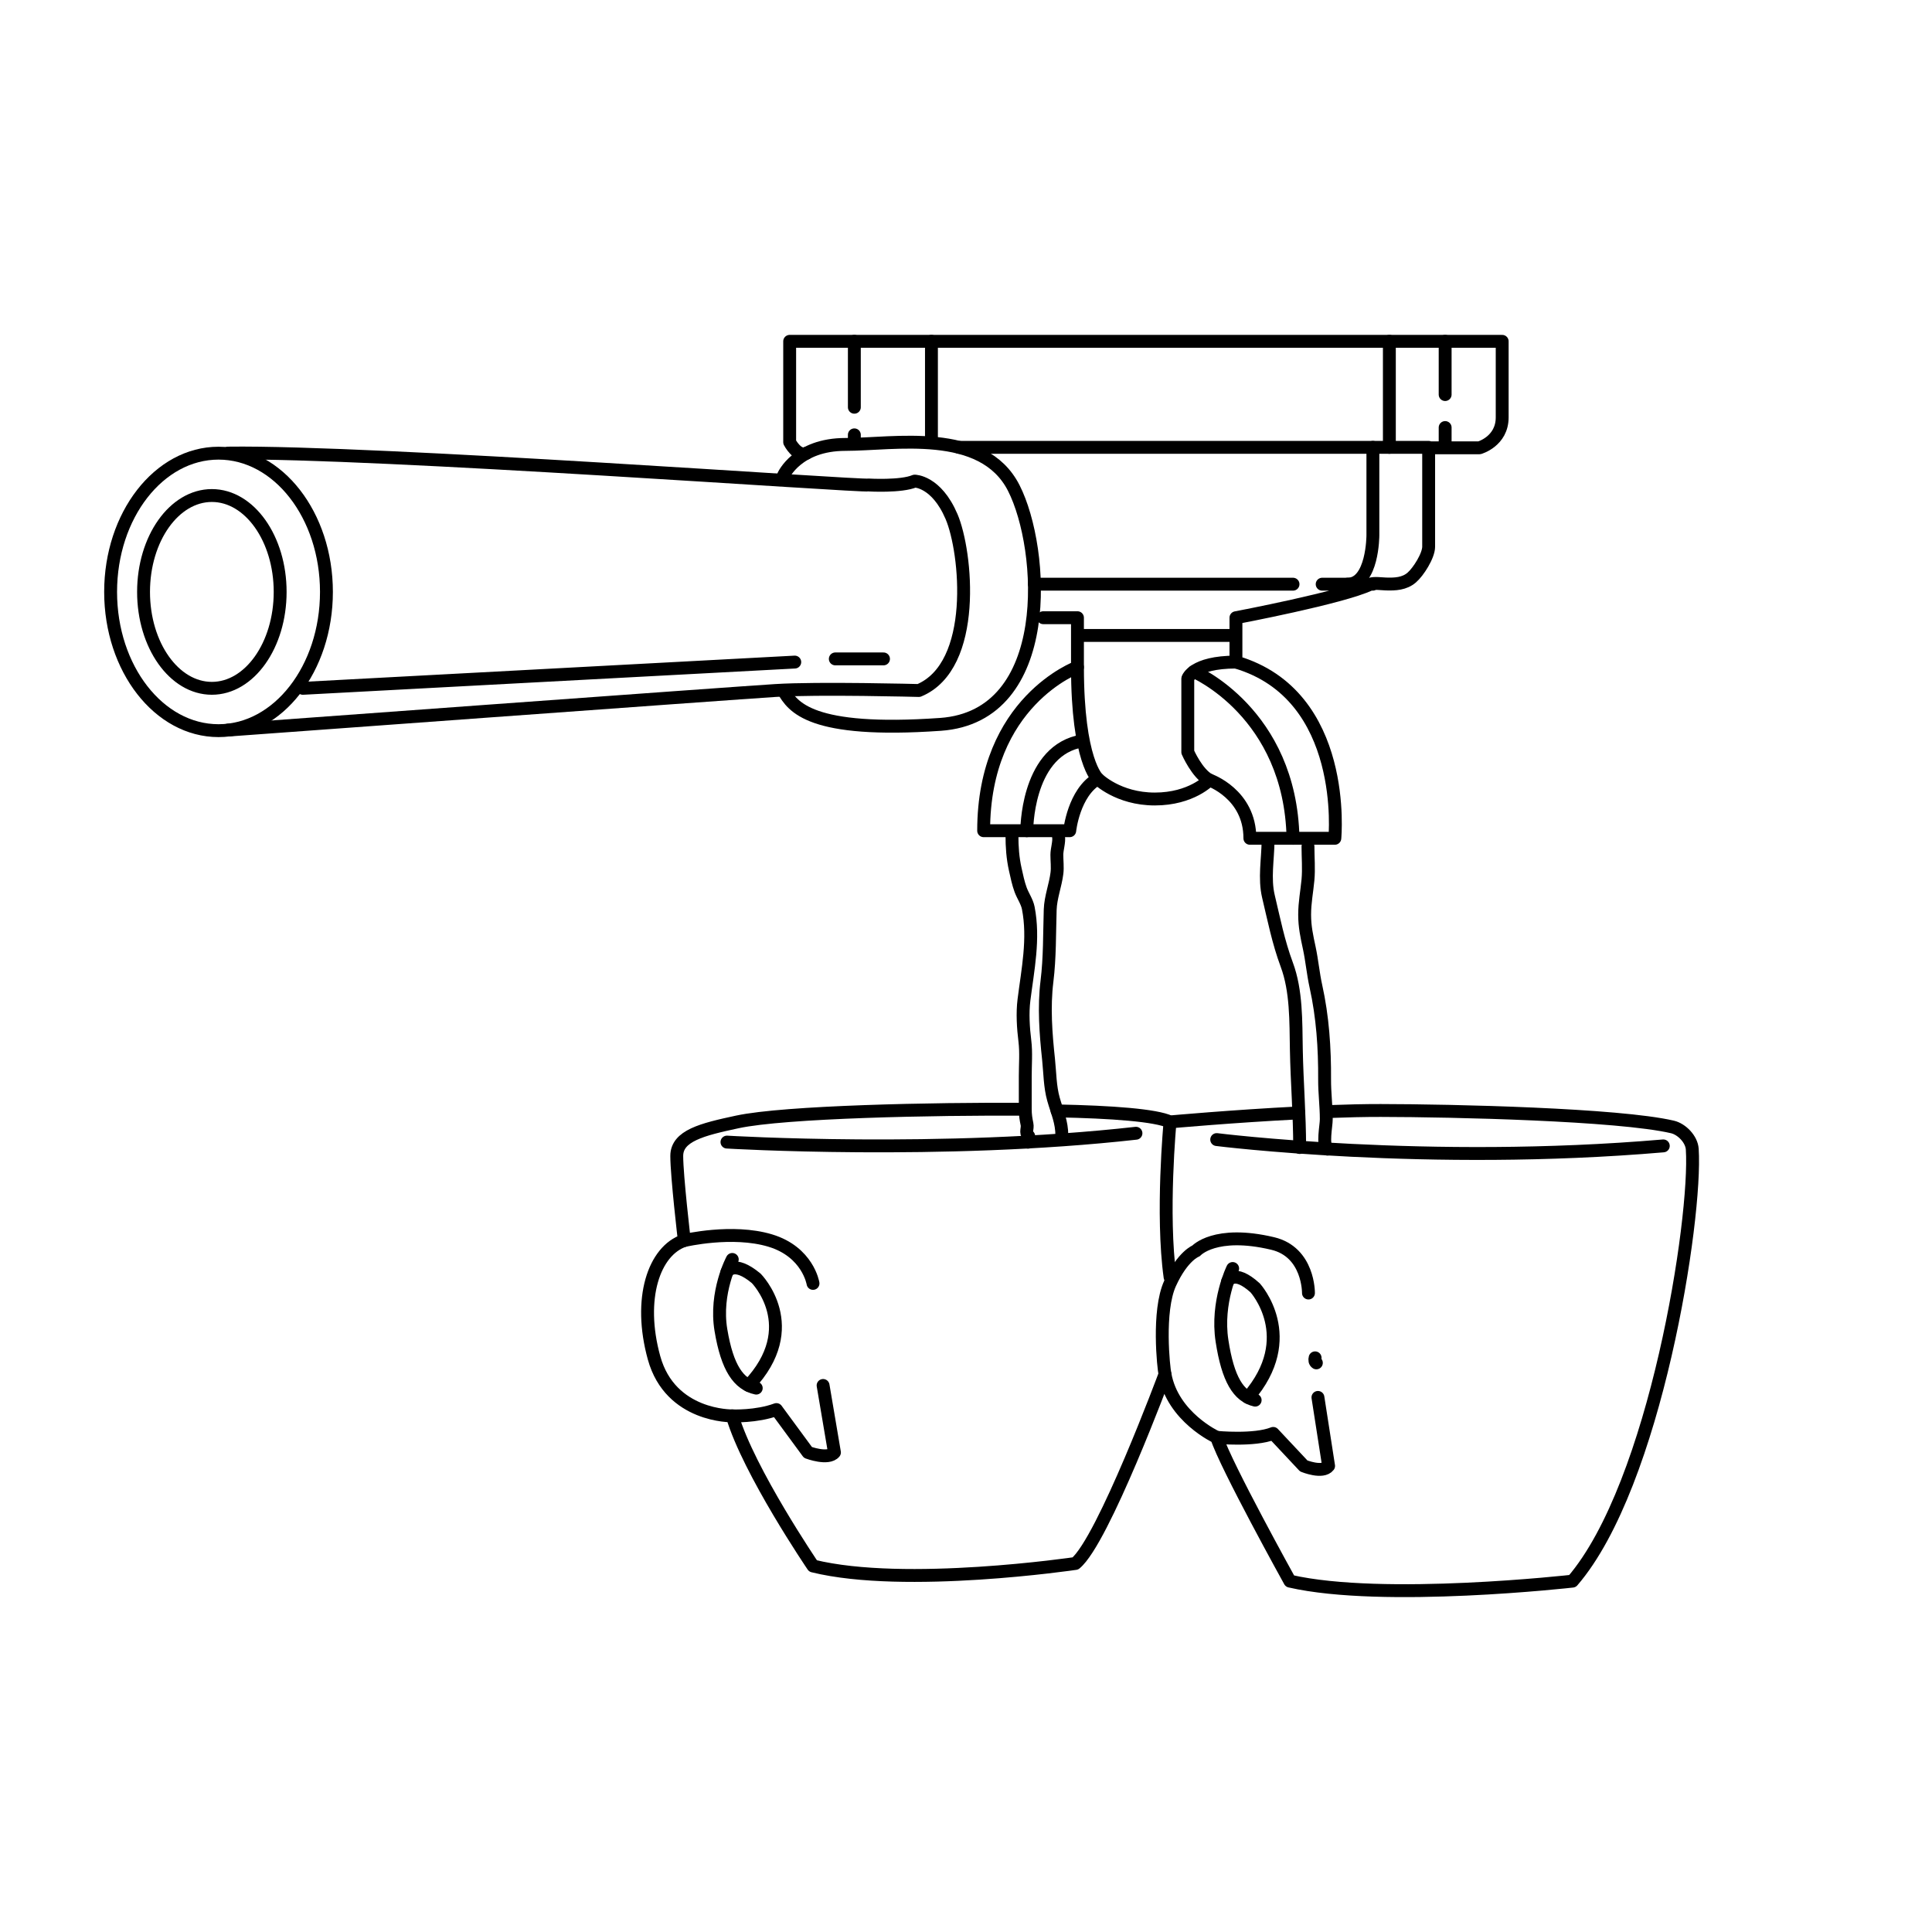 <svg xmlns="http://www.w3.org/2000/svg" fill="none" viewBox="0 0 300 300">
    <path stroke-linecap="round" stroke-linejoin="round" stroke-miterlimit="10" stroke-width="2"
        d="M164.149 172.499c8.514.169 15.335.674 17.534 1.712 0 0 9.729-.882 20.002-1.402" />
    <path stroke-linecap="round" stroke-linejoin="round" stroke-miterlimit="10" stroke-width="2"
        d="M206.318 172.604c2.821-.107 5.579-.173 8.08-.169 11.223.013 36.918.605 45.293 2.555 1.456.339 2.979 1.906 3.082 3.447.708 10.742-5.677 52.065-18.598 67.081 0 0-29.386 3.331-43.882 0 0 0-9.992-18.022-11.362-22.332 0 0-6.857-3.137-8.033-9.796 0 0-9.599 25.86-13.908 29.384 0 0-26.446 3.919-40.746.392 0 0-9.991-14.691-12.538-23.312 0 0-9.6.198-12.146-9.011s0-16.652 4.702-18.219c0 0-1.175-9.991-1.175-13.125s3.916-4.115 9.403-5.288c7.398-1.585 30.433-2.053 44.712-1.967" />
    <path stroke-linecap="round" stroke-linejoin="round" stroke-miterlimit="10" stroke-width="2"
        d="M106.261 192.626s7.446-1.763 13.321 0c5.877 1.764 6.662 6.661 6.662 6.661M113.706 219.855s3.722.172 6.856-.979l4.896 6.661s3.135 1.179 4.114 0l-1.762-10.403M113.706 195.565s-2.742 5.093-1.762 10.97c.978 5.876 2.743 8.423 5.485 9.011" />
    <path stroke-linecap="round" stroke-linejoin="round" stroke-miterlimit="10" stroke-width="2"
        d="M112.882 197.51s1.019-1.944 4.546.994c0 0 7.443 7.503-1.178 16.631M203.177 200.78s.085-6.356-5.562-7.694c-8.975-2.125-11.889 1.149-11.889 1.149s-2.07.743-4.038 5.051-1 13.18-.791 14.103M188.93 223.186s5.832.57 8.774-.608l4.737 5.053s2.943 1.205 3.862 0l-1.654-10.642" />
    <path stroke-linecap="round" stroke-linejoin="round" stroke-miterlimit="10" stroke-width="2"
        d="M191.406 196.973s-2.573 5.212-1.655 11.221c.919 6.013 2.576 8.617 5.149 9.219" />
    <path stroke-linecap="round" stroke-linejoin="round" stroke-miterlimit="10" stroke-width="2"
        d="M190.633 198.963s.957-1.99 4.267 1.016c0 0 6.991 7.674-1.104 17.01M181.683 174.212s-1.355 14.327.007 24.106M112.882 177.343s33.358 2.005 63.509-1.372M188.93 176.953s32.714 4.12 69.345.981M204.404 211.627c-.238-.148-.284-.451-.196-.783M35.426 70.357c22.799-.302 98.553 5.252 99.452 4.952 0 0 5.048.299 7.149-.602 0 0 3.364-.007 5.72 5.49s4.109 23.204-5.068 27.024c0 0-15.599-.415-22.265 0s-84.988 6.146-84.988 6.146" />
    <path stroke-linecap="round" stroke-linejoin="round" stroke-miterlimit="10" stroke-width="2"
        d="M33.933 113.456c9.255 0 16.757-9.645 16.757-21.543s-7.502-21.544-16.757-21.544-16.757 9.645-16.757 21.544c0 11.898 7.502 21.543 16.757 21.543" />
    <path stroke-linecap="round" stroke-linejoin="round" stroke-miterlimit="10" stroke-width="2"
        d="M32.897 106.881c5.858 0 10.606-6.702 10.606-14.968s-4.748-14.968-10.606-14.968S22.29 83.646 22.29 91.913s4.749 14.968 10.607 14.968M121.661 73.835s2.117-4.825 9.617-4.825 21.339-2.67 26.139 6.765c4.802 9.435 6.462 35.455-11.388 36.705-20.257 1.417-22.929-2.742-24.39-5.257" />
    <path stroke-linecap="round" stroke-linejoin="round" stroke-miterlimit="10" stroke-width="2"
        d="M161.993 95.917h5.315v7.677s-14.567 5.317-14.567 25.398h13.365s.611-5.909 4.352-8.073c0 0 3.151 3.15 8.859 3.15s8.464-2.953 8.464-2.953 6.3 2.164 6.3 9.055h13.19s2.166-22.244-15.355-27.363v-6.89s16.53-3.123 20.865-5.202c.481-.23 1.889-.053 2.425-.035 1.426.047 2.865-.02 4-.992 1.039-.89 2.635-3.401 2.635-4.796V69.537h7.873s3.544-.984 3.544-4.724V53.001H122.62v15.66s1.195 2.336 2.623 1.708M148.925 69.465h72.916M160.632 90.713h40.148M205.306 90.713h7.875M168.1 98.672h23.817" />
    <path stroke-linecap="round" stroke-linejoin="round" stroke-miterlimit="10" stroke-width="2"
        d="M170.459 120.918s-3.149-2.755-3.149-17.325M187.782 121.116c-1.895-.988-3.344-4.332-3.344-4.332v-11.418s.783-2.559 7.479-2.559M159.437 128.991s-.051-11.767 7.873-13.783" />
    <path stroke-linecap="round" stroke-linejoin="round" stroke-miterlimit="10" stroke-width="2"
        d="M185.383 104.278s15.004 6.404 15.397 25.893M224.402 53v8.268M224.402 68.66v-2.273M215.74 53v16.465M132.663 53v10.237M132.663 68.66v-1.137M47.025 106.884l76.385-4.077M129.706 102.314h7.483M213.181 69.465v13.666s0 7.582-3.937 7.582M144.635 53v15.66M157.136 129.638c0 1.879.119 3.586.516 5.365.231 1.034.46 2.157.833 3.169.346.934.994 1.843 1.184 2.813.938 4.795-.081 9.598-.667 14.275-.261 2.073-.11 4.378.142 6.411.216 1.754.058 3.631.058 5.41v5.163c0 .875.111 1.551.271 2.312.146.684-.314 1.303.219 1.821.203.063-.023 1.179-.055.958M164.884 176.377c.001-2.182-.721-3.642-1.299-5.683-.557-1.959-.553-4.165-.768-6.202-.424-3.99-.744-8.084-.245-12.131.455-3.682.383-7.335.502-11.103.061-1.922.814-3.784 1.047-5.683.113-.908-.013-1.923-.013-2.84 0-.897.405-2.03.257-2.841M201.811 178.185c0-5.101-.425-10.164-.516-15.222-.079-4.359.027-9.109-1.485-13.172-1.31-3.519-2.004-7.061-2.848-10.599-.66-2.768-.087-5.782-.057-8.56v.038M203.102 131.445c0 1.698.154 3.476-.001 5.165-.168 1.823-.517 3.52-.517 5.423 0 1.866.337 3.384.72 5.164.423 1.972.592 3.978 1.027 5.94 1.056 4.766 1.382 9.587 1.353 14.524-.011 2.023.26 4.052.26 6.136 0 1.056-.639 3.956.165 4.638.033-.317 0 0-.165-.249" />
    <style>
        path { stroke: #000; }
        @media (prefers-color-scheme: dark) {
        path { stroke: #000000; }
        }
    </style>
</svg>